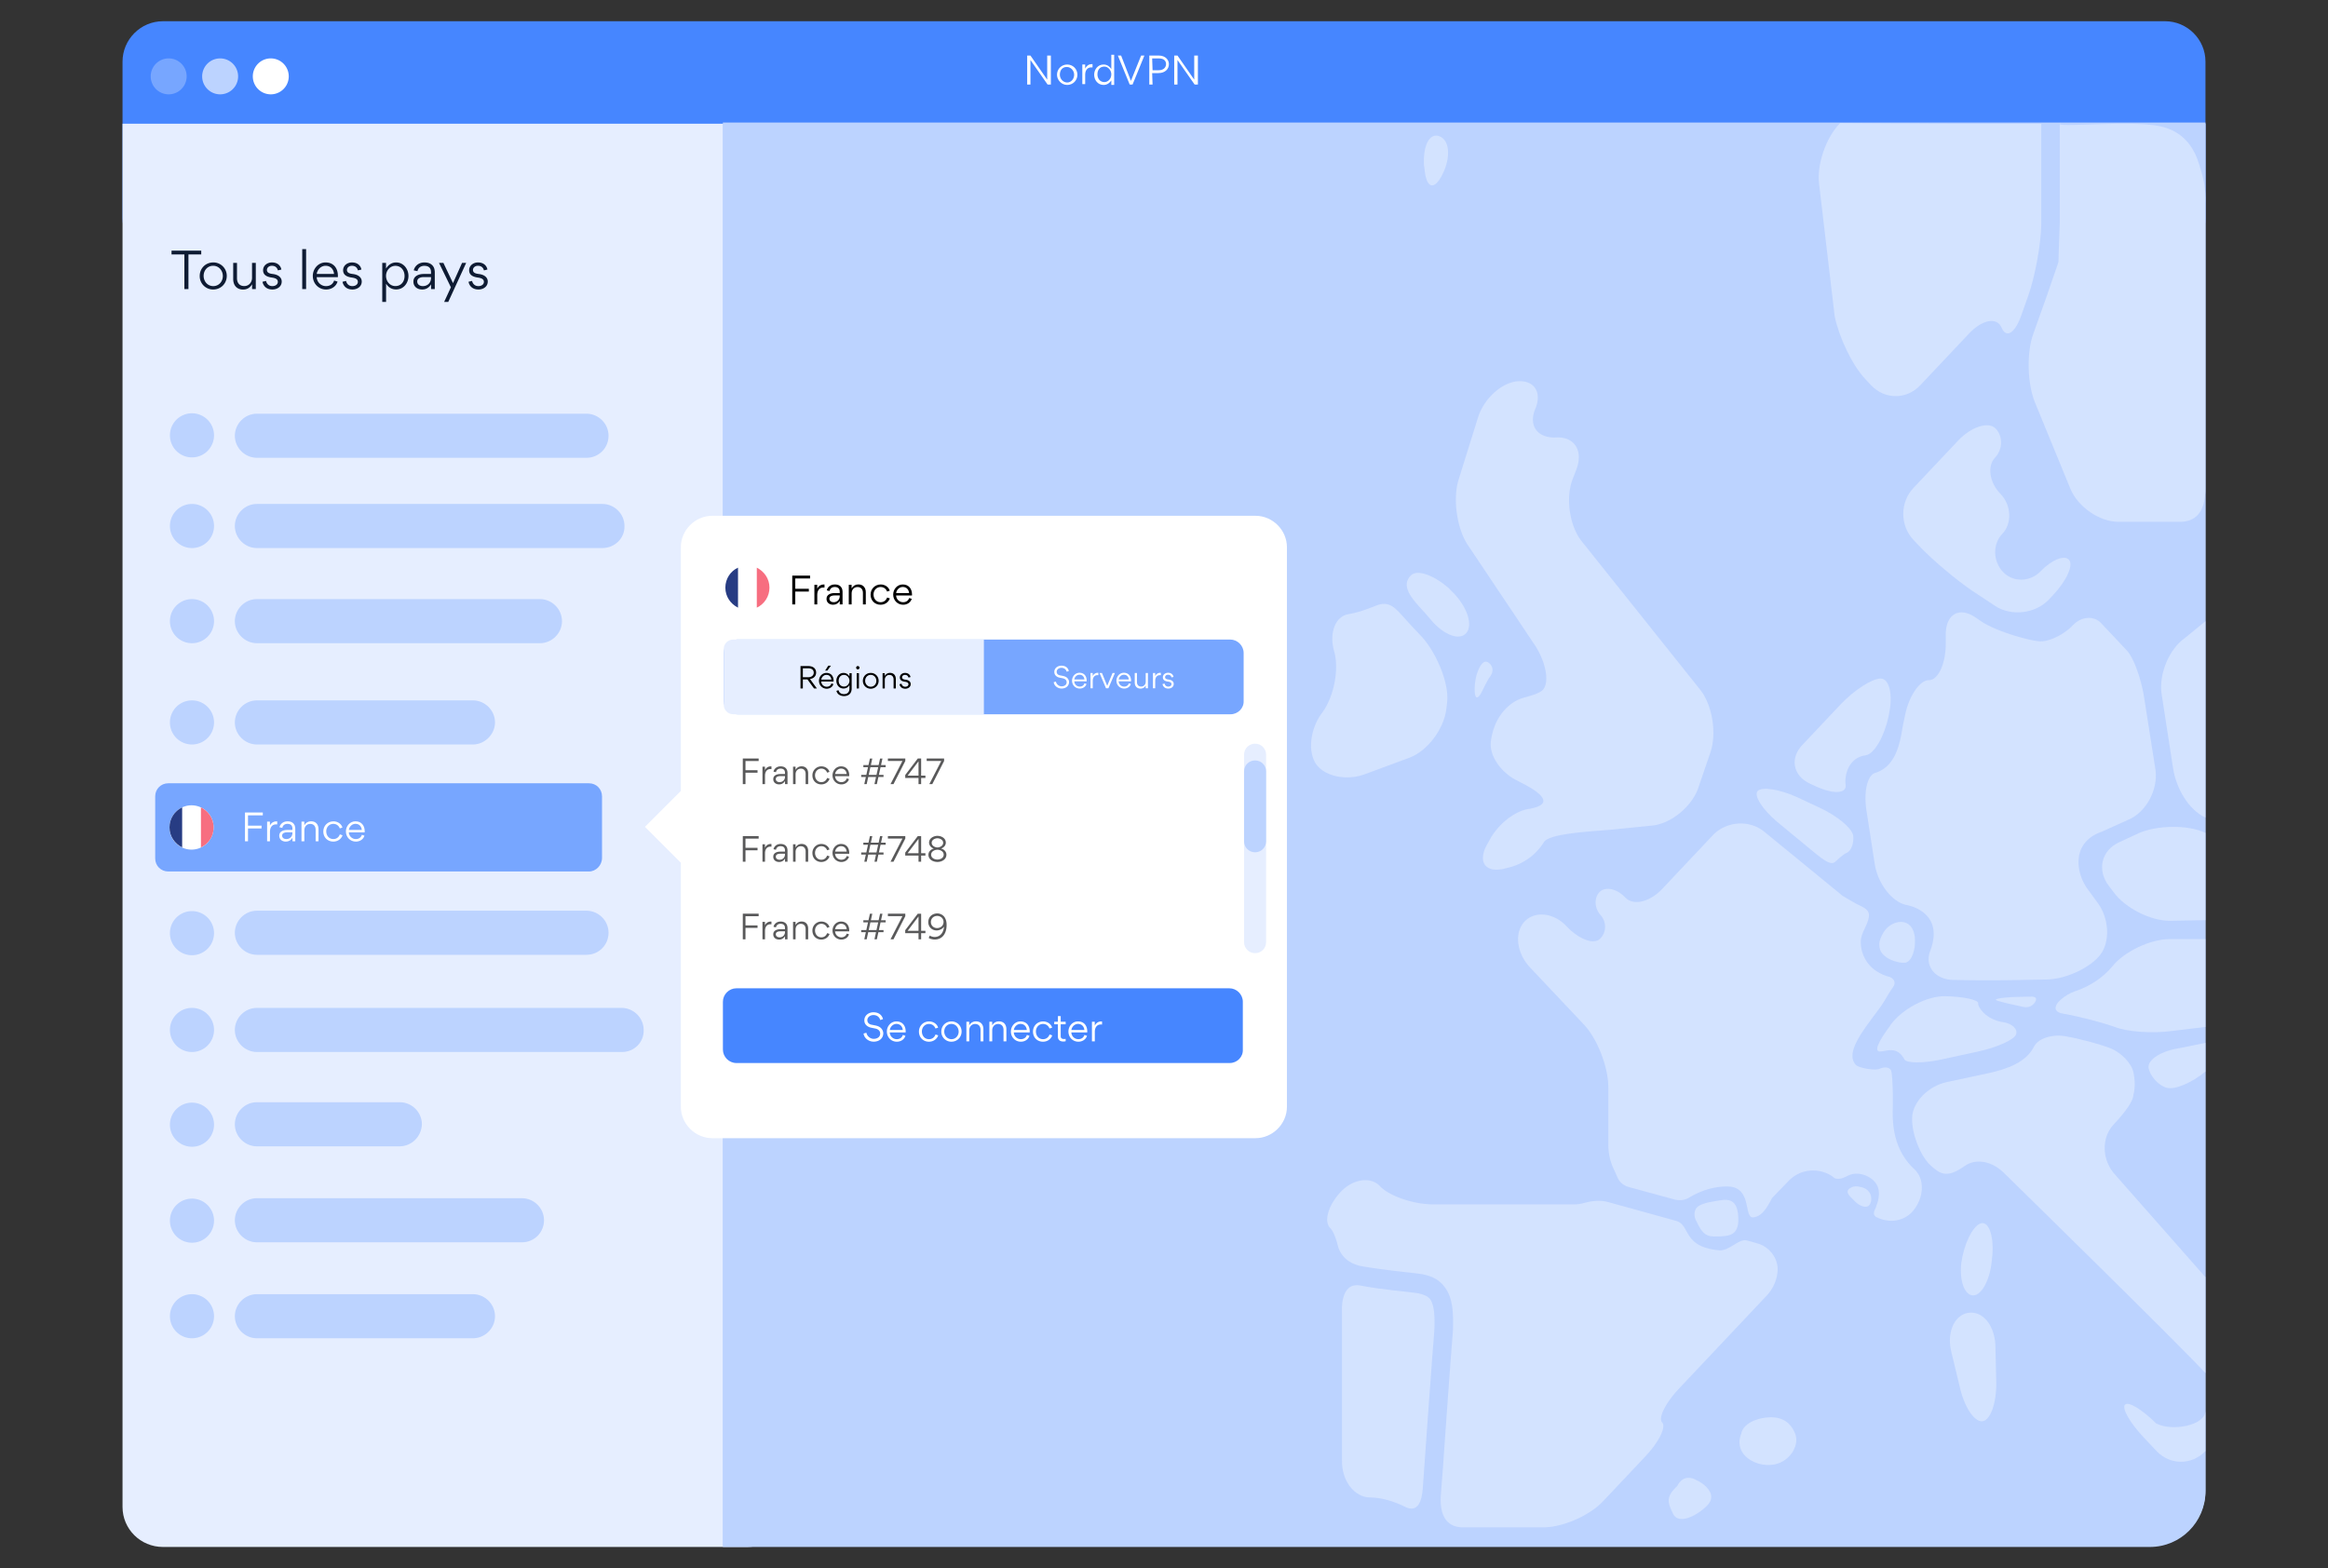 <svg width="570" height="384" viewBox="0 0 570 384" fill="none" xmlns="http://www.w3.org/2000/svg"><rect x="0" y="0" width="570" height="384" fill="#333333" stroke="none"/><path d="M530.1 63.3H39.9c-5.4 0-9.9-4.4-9.9-9.9V15.1c0-5.4 4.4-9.9 9.9-9.9h490.2c5.4 0 9.9 4.4 9.9 9.9v38.4c0 5.4-4.4 9.8-9.9 9.8z" fill="url(#paint0_linear_3666_18884)"/><path d="M39.9 378.8H183c5.4 0 9.8-4.4 9.8-9.8V40.1c0-5.4-4.4-9.8-9.8-9.8H30V369c0 5.4 4.4 9.8 9.9 9.8z" fill="url(#paint1_linear_3666_18884)"/><path d="M540 30.3H177v348.5h349.4c7.5 0 13.6-6.1 13.6-13.6V30.3z" fill="url(#paint2_linear_3666_18884)"/><path d="M540 30H177v348.5h349.4c7.5 0 13.6-6.1 13.6-13.6V30z" fill="url(#paint3_linear_3666_18884)"/><path d="M46.9 112a5.4 5.4 0 100-10.798 5.4 5.4 0 000 10.798z" fill="url(#paint4_linear_3666_18884)"/><path d="M143.6 112.1H62.9c-2.9 0-5.4-2.4-5.4-5.4 0-2.9 2.4-5.4 5.4-5.4h80.7c2.9 0 5.4 2.4 5.4 5.4 0 3-2.4 5.4-5.4 5.4z" fill="url(#paint5_linear_3666_18884)"/><path d="M46.9 134.2a5.4 5.4 0 100-10.798 5.4 5.4 0 000 10.798z" fill="url(#paint6_linear_3666_18884)"/><path d="M147.5 134.2H62.9c-2.9 0-5.4-2.4-5.4-5.4 0-2.9 2.4-5.4 5.4-5.4h84.6c2.9 0 5.4 2.4 5.4 5.4.1 3-2.4 5.4-5.4 5.4z" fill="url(#paint7_linear_3666_18884)"/><path d="M46.9 157.5a5.4 5.4 0 100-10.798 5.4 5.4 0 000 10.798z" fill="url(#paint8_linear_3666_18884)"/><path d="M132.2 157.5H62.9c-2.9 0-5.4-2.4-5.4-5.4 0-2.9 2.4-5.4 5.4-5.4h69.3c2.9 0 5.4 2.4 5.4 5.4 0 3-2.5 5.4-5.4 5.4z" fill="url(#paint9_linear_3666_18884)"/><path d="M46.9 182.3a5.4 5.4 0 100-10.798 5.4 5.4 0 000 10.798z" fill="url(#paint10_linear_3666_18884)"/><path d="M115.8 182.3H62.9c-2.9 0-5.4-2.4-5.4-5.4 0-2.9 2.4-5.4 5.4-5.4h52.9c2.9 0 5.4 2.4 5.4 5.4 0 2.9-2.5 5.4-5.4 5.4z" fill="url(#paint11_linear_3666_18884)"/><path d="M46.9 233.9a5.4 5.4 0 100-10.798 5.4 5.4 0 000 10.798z" fill="url(#paint12_linear_3666_18884)"/><path d="M143.6 233.8H62.9c-2.9 0-5.4-2.4-5.4-5.4 0-2.9 2.4-5.4 5.4-5.4h80.7c2.9 0 5.4 2.4 5.4 5.4 0 3-2.4 5.4-5.4 5.4z" fill="url(#paint13_linear_3666_18884)"/><path d="M46.9 257.6a5.4 5.4 0 100-10.798 5.4 5.4 0 000 10.798z" fill="url(#paint14_linear_3666_18884)"/><path d="M152.3 257.6H62.9c-2.9 0-5.4-2.4-5.4-5.4 0-2.9 2.4-5.4 5.4-5.4h89.3c2.9 0 5.4 2.4 5.4 5.4.1 3-2.3 5.4-5.3 5.4z" fill="url(#paint15_linear_3666_18884)"/><path d="M46.9 280.8a5.4 5.4 0 100-10.798 5.4 5.4 0 000 10.798z" fill="url(#paint16_linear_3666_18884)"/><path d="M97.8 280.7H62.9c-2.9 0-5.4-2.4-5.4-5.4 0-2.9 2.4-5.4 5.4-5.4h35c2.9 0 5.4 2.4 5.4 5.4-.1 3-2.5 5.4-5.5 5.4z" fill="url(#paint17_linear_3666_18884)"/><path d="M46.9 304.3a5.4 5.4 0 100-10.798 5.4 5.4 0 000 10.798z" fill="url(#paint18_linear_3666_18884)"/><path d="M127.8 304.2H62.9c-2.9 0-5.4-2.4-5.4-5.4 0-2.9 2.4-5.4 5.4-5.4h64.9c2.9 0 5.4 2.4 5.4 5.4 0 3-2.4 5.4-5.4 5.4z" fill="url(#paint19_linear_3666_18884)"/><path d="M46.9 327.7a5.4 5.4 0 100-10.798 5.4 5.4 0 000 10.798z" fill="url(#paint20_linear_3666_18884)"/><path d="M115.8 327.7H62.9c-2.9 0-5.4-2.4-5.4-5.4 0-2.9 2.4-5.4 5.4-5.4h52.9c2.9 0 5.4 2.4 5.4 5.4 0 3-2.5 5.4-5.4 5.4z" fill="url(#paint21_linear_3666_18884)"/><path d="M144.2 213.4h-103c-1.8 0-3.2-1.4-3.2-3.2V195c0-1.8 1.4-3.2 3.2-3.2h103c1.8 0 3.2 1.4 3.2 3.2v15.1c0 1.8-1.5 3.3-3.2 3.3z" fill="url(#paint22_linear_3666_18884)"/><path d="M257.3 13.6v7.1h-.8l-4.2-6v6h-.8v-7.1h.8l4.1 5.9v-5.9h.9zm1.5 4.7c0-1.4 1.1-2.5 2.5-2.5s2.5 1.1 2.5 2.5-1.1 2.5-2.5 2.5-2.5-1.2-2.5-2.5zm4.2 0c0-1-.8-1.9-1.8-1.9-1.1 0-1.7.8-1.7 1.9 0 1 .8 1.9 1.8 1.9s1.7-.9 1.7-1.9zm2.7-1.5c.4-.8 1-1.1 1.6-1.1h.2v.8h-.3c-1.1 0-1.5.9-1.5 1.8v2.3h-.7v-4.8h.7v1zm4.5-1c.9 0 1.5.5 1.9 1.1v-3.5h.7v7.4h-.7v-1.1c-.4.6-1 1.1-1.9 1.1-1.4 0-2.3-1.2-2.3-2.5s.9-2.5 2.3-2.5zm1.9 2.4c0-1-.8-1.9-1.7-1.9-1.1 0-1.7.8-1.7 1.9 0 1 .6 1.9 1.7 1.9.9 0 1.7-.8 1.7-1.9zm4.5 2.5l-2.9-7.1h.8l2.4 6.2 2.5-6.2h.8l-2.9 7.1h-.7zm5.6 0h-.8v-7.1h2.3c1.7 0 2.5 1.1 2.5 2.1 0 1.2-.9 2.2-2.6 2.2h-1.5l.1 2.8zm0-3.5h1.5c1.3 0 1.8-.8 1.8-1.5s-.4-1.4-1.8-1.4h-1.6l.1 2.9zm11.1-3.6v7.1h-.8l-4.2-6v6h-.8v-7.1h.8l4.1 5.9v-5.9h.9zm14.1 265.1h-133c-4.2 0-7.7-3.5-7.7-7.7V134c0-4.2 3.5-7.7 7.7-7.7h133c4.2 0 7.7 3.5 7.7 7.7v137c0 4.2-3.5 7.7-7.7 7.7z" fill="#fff"/><path d="M166.821 193.559l-8.91 8.91 8.91 8.909 8.909-8.909-8.909-8.91zM183 149.3a5.397 5.397 0 005.4-5.4 5.397 5.397 0 00-5.4-5.4 5.397 5.397 0 00-5.4 5.4 5.397 5.397 0 005.4 5.4z" fill="#fff"/><path d="M188.4 143.9c0-2.2-1.3-4-3.1-4.9v9.8c1.9-.9 3.1-2.8 3.1-4.9z" fill="url(#paint23_linear_3666_18884)"/><path d="M177.6 143.9c0 2.2 1.3 4 3.1 4.9V139c-1.8.8-3.1 2.7-3.1 4.9z" fill="#273C83"/><path d="M301.3 174.9H180.5c-1.8 0-3.3-1.5-3.3-3.3v-11.7c0-1.8 1.5-3.3 3.3-3.3h120.7c1.8 0 3.3 1.5 3.3 3.3v11.7c.1 1.8-1.4 3.3-3.2 3.3z" fill="#77A6FF"/><path d="M301.1 260.3H180.3c-1.8 0-3.3-1.5-3.3-3.3v-11.7c0-1.8 1.5-3.3 3.3-3.3H301c1.8 0 3.3 1.5 3.3 3.3V257c.1 1.8-1.4 3.3-3.2 3.3z" fill="url(#paint24_linear_3666_18884)"/><path d="M240.9 174.9h-61.4c-1.3 0-2.3-1.1-2.3-2.3v-13.7c0-1.3 1.1-2.3 2.3-2.3h61.4v18.3z" fill="url(#paint25_linear_3666_18884)"/><path d="M307.3 233.4c-1.5 0-2.7-1.2-2.7-2.7v-45.9c0-1.5 1.2-2.7 2.7-2.7 1.5 0 2.7 1.2 2.7 2.7v45.9c0 1.5-1.2 2.7-2.7 2.7z" fill="url(#paint26_linear_3666_18884)"/><path d="M307.3 208.7c-1.5 0-2.7-1.2-2.7-2.7v-17.1c0-1.5 1.2-2.7 2.7-2.7 1.5 0 2.7 1.2 2.7 2.7V206c0 1.5-1.2 2.7-2.7 2.7z" fill="url(#paint27_linear_3666_18884)"/><path d="M41.3 23.1a4.4 4.4 0 100-8.8 4.4 4.4 0 000 8.8z" fill="url(#paint28_linear_3666_18884)"/><path d="M53.9 23.1a4.4 4.4 0 100-8.8 4.4 4.4 0 000 8.8z" fill="url(#paint29_linear_3666_18884)"/><path d="M66.3 23.1a4.4 4.4 0 100-8.8 4.4 4.4 0 000 8.8zM52.284 202.978a5.4 5.4 0 10-10.776-.718 5.396 5.396 0 002.987 5.221 5.393 5.393 0 004.135.275 5.398 5.398 0 003.654-4.778z" fill="#fff"/><path d="M52.3 202.6c0-2.2-1.3-4-3.1-4.9v9.8c1.9-.9 3.1-2.7 3.1-4.9z" fill="url(#paint30_linear_3666_18884)"/><path d="M41.5 202.6c0 2.2 1.3 4 3.1 4.9v-9.8c-1.9.9-3.1 2.8-3.1 4.9z" fill="#273C83"/><g opacity=".7" fill="#DDE9FF"><path fill-rule="evenodd" clip-rule="evenodd" d="M335.481 366.681c2.884 0 6.181 1.092 8.55 2.294 3.297 1.639 4.121-1.748 4.327-4.479.927-13.109 2.267-31.79 2.782-38.017.103-1.092.103-2.076.103-2.95 0-3.386-.618-4.806-1.134-5.462-.515-.655-1.442-1.092-3.09-1.42-1.854-.328-8.242-.765-13.908-1.857-5.151-.983-4.532 6.555-4.532 6.555v36.269c-.103 5.025 3.09 9.067 6.902 9.067z"/><path d="M523.8 203.951c4.327-1.857 11.95-2.075 16.174 0v21.369l-8.757.152c-4.636 0-10.817-3.058-13.701-6.991l-1.237-1.639c-2.884-3.823-1.751-8.63 2.576-10.596l4.945-2.295z"/><path fill-rule="evenodd" clip-rule="evenodd" d="M466.006 235.741c.412 0 .618 0 .825-.109 1.339-.546 1.854-2.95 1.957-3.714.927-7.866-5.46-7.21-7.624-3.605-.515.874-1.03 1.966-1.03 2.949 0 1.202.412 2.076 1.34 2.841 1.133.983 3.193 1.638 4.532 1.638z"/><path d="M520.297 343.959c.824-.874 4.224 1.202 7.623 4.588 4.018 2.076 12.054.437 12.054-3.059v9.832c-3.297 3.496-8.654 3.496-11.951 0l-3.193-3.386c-3.297-3.496-5.357-7.101-4.533-7.975zm-29.257-56.37c-3.297-3.496-7.418-3.933-9.993-2.076-4.327 3.059-5.975 2.076-8.551-.328-2.472-2.512-4.43-7.647-4.327-11.47.103-3.824 3.915-7.756 8.448-8.74l10.199-2.184c4.533-.984 9.272-2.622 11.229-6.555.927-1.857 4.224-3.059 7.52-2.513 3.297.547 8.345 1.857 11.127 2.95 2.781 1.092 5.253 3.823 5.666 5.899.721 3.277 0 5.462 0 5.462 0 1.42-1.752 4.042-4.842 7.32-3.091 3.277-2.885 8.848.412 12.344l22.046 25.017v23.488c-7.418-7.975-48.934-48.614-48.934-48.614z"/><path fill-rule="evenodd" clip-rule="evenodd" d="M462.709 251.254c-2.884 3.933-3.914 6.227-2.369 6.227 1.442 0 4.121-1.529 5.975 1.966.515.874 4.43.984 8.963 0l9.065-1.966c4.533-.983 8.757-2.84 9.272-4.151.515-1.311-.927-2.731-3.296-3.059-4.121-.656-6.079-3.714-5.976-4.588.103-.874-3.605-1.639-8.035-1.748-4.43-.109-10.508 3.059-13.393 6.991l-.206.328zm-44.606 117.284c2.266-2.404-.206-5.026-3.194-6.337-2.987-1.31-4.224 1.639-4.224 1.639-2.781 2.622-2.472 3.933-1.03 6.883 1.442 2.84 6.181.218 8.448-2.185zm-91.482-209.202c1.339 4.479 0 11.252-2.885 15.185l-.103.109c-2.884 3.933-3.502 9.504-1.339 12.563 2.163 2.95 7.417 4.042 11.847 2.403l10.92-4.042c4.43-1.638 8.448-6.991 9.066-11.907l.206-1.748c.515-4.916-2.884-12.345-6.181-15.95l-2.576-2.731c-3.296-3.496-4.635-5.899-7.623-5.244-1.133.219-4.327 1.858-7.726 2.404-3.194.437-4.842 4.479-3.606 8.958zm116.618 32.599l1.442.655c4.327 1.966 7.52 1.748 7.211-.437-.309-2.185.619-6.664 4.945-7.21 2.061-.328 4.533-4.588 5.563-9.504l.103-.547c1.031-4.806.103-8.739-2.06-8.739-2.06 0-6.49 2.84-9.787 6.336l-9.066 9.614c-3.502 3.386-2.678 7.865 1.649 9.832z"/><path d="M535.029 156.169l4.945-4.043v48.068c-4.224-1.967-7.211-7.32-7.932-12.235l-2.782-18.026c-.721-4.916 1.854-11.033 5.769-13.764z"/><path fill-rule="evenodd" clip-rule="evenodd" d="M350.934 152.453c3.297 3.496 7.005 4.479 8.345 2.185 1.339-2.294-.516-6.773-4.018-10.05l-.515-.546c-3.606-3.168-7.727-4.698-9.272-3.168-2.576 2.512 0 5.571 3.297 9.067l2.163 2.512zm84.167 48.767l7.417 6.118c3.709 3.059 5.563 4.697 6.799 3.714.412-.328 1.855-1.857 2.988-2.294 1.03-.546 1.648-2.403 1.442-4.151-.309-1.857-4.018-4.916-8.344-6.883l-5.357-2.512c-4.327-1.967-8.654-2.622-9.684-1.53-1.03 1.093 1.133 4.479 4.739 7.538zM348.77 41.243c.412 4.916 2.37 5.572 4.43 1.42 2.06-4.151 1.751-8.302-.721-9.285-2.472-.984-4.121 2.294-3.812 7.21l.103.655z"/><path fill-rule="evenodd" clip-rule="evenodd" d="M375.762 157.916c2.678 4.042 3.605 8.848 2.163 10.815-1.133 1.42-4.533 1.857-5.975 2.512-2.369.984-6.078 4.042-6.902 10.16-.515 3.933 2.781 7.866 6.181 9.614l.824.437c4.224 2.075 9.581 5.462 2.06 6.663-2.781.437-7.005 3.168-9.374 7.538l-.618 1.093c-2.37 4.26-.516 6.991 4.017 6.008l.824-.218c4.533-.984 7.418-3.715 9.066-6.337 1.339-2.184 12.053-2.621 16.689-3.058l9.787-.984c4.636-.437 9.787-4.697 11.332-9.285l2.988-8.74c1.545-4.697.412-11.58-2.576-15.294L387.3 132.571c-2.988-3.714-4.018-10.597-2.267-15.185l.928-2.403c1.751-4.589-.413-8.084-4.945-7.866-4.533.219-6.8-2.84-5.151-6.882 1.751-4.042-.103-7.101-4.121-6.883-4.018.219-8.448 4.261-9.89 8.958l-4.739 15.185c-1.442 4.698-.412 11.908 2.267 15.95l16.38 24.471zm22.149 61.832c-2.061-2.185-4.842-2.731-6.284-1.311-1.34 1.42-1.237 3.933.205 5.571 1.546 1.639 1.546 4.261 0 5.79-1.545 1.639-5.253.219-8.344-3.059-3.091-3.277-7.726-3.714-10.199-1.092-2.575 2.731-1.957 7.756 1.339 11.252l13.187 13.983c3.296 3.496 5.975 10.378 5.975 15.404v13.983c0 1.966.412 4.042 1.236 5.79l1.03 2.294c.515 1.202 1.546 1.966 2.679 2.294l11.229 3.059c1.236.328 2.472.218 3.606-.437 1.957-1.202 5.46-2.841 9.58-2.731 6.078.218 3.606 8.084 6.284 7.538 1.855-.328 2.988-1.858 4.43-4.698l4.018-4.151c2.885-3.059 7.418-3.387 10.714-1.202.412.328 1.133 1.311 3.812-.109 1.751-.874 3.914-.656 5.872.765 1.957 1.529 1.957 3.495 1.545 5.352a37.098 37.098 0 01-.618 1.858c-.309.546-.824 1.638.309 2.185 2.885 1.42 6.284 1.092 8.551-1.202 2.987-3.168 3.399-8.084.618-10.597-4.739-4.479-5.357-10.16-5.254-14.639.103-4.479-.103-8.739-.412-9.504-.309-.764-1.546-.983-2.782-.437-1.236.547-5.048-.218-5.769-.874-2.575-2.621.927-7.428 3.812-11.361l1.854-2.513c1.133-1.42 2.061-3.386 3.297-5.134 1.133-1.529-.206-2.403-.824-2.622-1.34-.328-2.679-.983-3.812-1.857a8.56 8.56 0 01-3.194-6.664c0-2.185 1.546-3.824 1.958-6.008.412-2.076-1.546-2.513-3.297-3.496-1.751-.983-3.194-1.857-3.194-1.857l-.103-.11s-3.09-2.512-6.799-5.571l-12.156-9.941c-3.709-3.059-9.375-2.622-12.671.874l-11.848 12.563c-3.193 3.714-7.52 4.807-9.58 2.622zm33.172 127.596c-4.533 1.093-4.739 3.715-4.739 3.715-1.958 4.806 2.987 7.975 7.211 7.647 4.224-.219 7.211-4.479 5.975-7.647-1.236-3.168-3.915-4.698-8.447-3.715z"/><path d="M458.177 94.38l-1.443-1.53c-3.296-3.496-6.49-10.378-7.52-15.404l-3.812-32.336c-.618-4.916 1.752-11.58 5.151-14.966l26.579.175h22.665v24.732c-.103 4.916-1.546 12.782-3.194 17.37l-1.545 4.37c-1.546 4.697-3.812 6.227-4.945 3.496-1.134-2.731-4.739-2.076-8.036 1.42l-11.95 12.672c-3.297 3.496-8.654 3.496-11.95 0z"/><path fill-rule="evenodd" clip-rule="evenodd" d="M487.743 308.017l.102-.874c.31-4.916-1.03-8.303-2.987-7.538-1.957.765-4.018 5.134-4.636 9.613-.515 4.479.824 8.084 2.988 7.975 2.163-.109 4.223-4.26 4.533-9.176z"/><path d="M539.974 262.397c-3.297 2.731-7.521 4.588-9.581 3.932-2.061-.655-3.915-2.84-4.327-4.806-.309-2.076 3.194-4.261 7.83-4.916l6.078-1.245v7.035z"/><path fill-rule="evenodd" clip-rule="evenodd" d="M477.75 330.958l2.163 8.958c1.133 4.806 3.606 8.412 5.563 8.084 1.958-.328 3.4-4.698 3.297-9.614l-.206-8.739c-.103-4.916-2.988-8.63-6.49-8.193-3.503.437-5.46 4.697-4.327 9.504zm-139.9-40.53c-2.266-2.403-6.593-1.748-9.58 1.421-2.988 3.168-4.224 7.21-2.576 8.848.721.765 1.339 2.294 1.854 4.261.31 1.311 1.546 4.37 6.079 5.134 5.769.984 11.95 1.53 14.216 1.857 1.958.328 4.121.984 5.666 2.95 1.649 1.967 2.267 4.698 2.267 8.63 0 .983 0 2.076-.103 3.278-.412 4.916-1.34 17.806-2.164 29.495-.206 3.387-.515 6.774-.721 9.723-.206 2.731 0 7.757 5.151 7.975h19.986c4.636 0 11.229-2.84 14.526-6.336l10.404-11.034c3.297-3.496 5.151-7.21 4.121-8.302-1.03-1.093.824-4.807 4.121-8.303l21.428-22.723c1.545-1.638 2.472-3.714 2.678-5.68.413-3.278-1.854-6.227-4.739-7.101-.824-.219-1.751-.546-2.781-.765-1.854-.546-4.327 2.622-6.799 2.404-9.066-.874-6.903-6.227-10.508-7.211-8.654-2.403-16.586-4.588-16.586-4.588-1.958-.546-4.018-.328-5.975.219a8.333 8.333 0 01-2.37.327h-34.923c-4.739-.109-10.405-2.075-12.672-4.479zm25.137-121.369s1.133-2.404 1.854-3.387c.721-.983.927-2.294-.206-3.277-1.133-.983-2.163 0-3.091 2.84-.824 2.95-.721 8.303 1.443 3.824zm96.116 20.21c-1.854.547-2.884 4.588-2.06 9.504L459 211.446c.721 4.916 4.327 9.504 7.83 10.159 3.605.765 8.653 3.606 5.769 11.253-1.443 3.823 1.339 7.1 5.872 7.1 4.533.11 12.053.11 16.689 0l5.769-.109c4.636 0 10.611-2.731 13.186-5.899 2.576-3.168 2.37-8.958-.515-12.891l-2.472-3.386c-2.885-3.933-4.018-11.362 3.4-13.984l6.799-3.058c4.327-1.967 7.211-7.538 6.387-12.454l-2.679-17.042c-.721-4.916-2.678-10.269-4.429-12.017a50215.3 50215.3 0 01-6.182-6.555c-1.751-1.857-4.841-1.638-6.902.547-2.06 2.184-5.563 3.932-7.829 3.932-2.267 0-10.714-2.294-14.629-4.916l-1.442-.983c-3.915-2.622-7.212-.765-7.212 4.261v2.185c0 4.916-1.854 8.958-4.12 8.958-2.267 0-4.945 3.932-5.872 8.739l-.619 2.95c-.721 4.806-2.06 9.613-6.696 11.033z"/><path fill-rule="evenodd" clip-rule="evenodd" d="M477.751 218.328c.309-1.529.721-2.731 1.442-3.714.721-.983 1.958-1.42 2.885-1.42.927 0 3.811-.328 5.975 2.731 1.03 1.42 1.442 3.168 1.442 4.697 0 1.42-.309 2.731-.721 3.824-.515 1.092-1.133 2.185-2.782 2.731l-1.236.109c-1.545 0-3.193-.655-4.636-1.857-1.442-1.202-2.575-3.168-2.575-5.681l.206-1.42z"/><path d="M504.314 54.811V30.866s.032-.223.059-.442c-.048-.03-.068-.065-.059-.104.132-.59.102-.248.059.104 1.115.71 17.278-.948 24.269.442 6.533 1.299 8.757 6.01 9.787 9.286 1.03 3.276 1.716 5.876 1.545 9.832v69.609c0 4.916-1.664 8.193-6.3 8.193h-14.937c-4.636 0-9.993-3.605-11.848-8.193l-8.653-21.084c-1.855-4.588-2.061-12.126-.412-16.714l3.193-8.958c1.546-4.589 2.988-8.521 2.988-8.74 0-.11.103-4.37.309-9.286z"/><path fill-rule="evenodd" clip-rule="evenodd" d="M488.671 104.976c-1.752-1.857-5.976-.546-9.272 2.95l-10.92 11.58c-3.297 3.496-3.297 9.176 0 12.672l1.339 1.42c3.297 3.496 9.272 8.521 13.186 11.143l5.461 3.605c3.914 2.622 9.889 1.967 13.186-1.529l1.03-1.093c3.297-3.495 5.048-7.319 3.915-8.63-1.133-1.311-4.224 0-6.902 2.731-2.576 2.731-6.8 2.841-9.272.219-2.473-2.622-2.576-6.883-.103-9.395 2.369-2.513 2.163-6.992-.515-9.723-2.679-2.731-3.297-6.773-1.339-8.849 1.957-2.075 1.957-5.243.206-7.101zm-68.199 197.797c2.576-.109 5.254 0 5.151-4.37-.103-4.37-1.957-4.916-4.533-4.479-2.472.437-5.357.765-5.975 2.294-.618 1.42.206 2.731.206 2.731 1.545 3.387 2.576 3.933 5.151 3.824zm37.086-7.537c.721-.655.824-2.185.206-3.168-.618-.983-1.442-1.311-2.781-1.53-1.237-.218-2.061.437-2.061.437-1.442.984.309 2.185 1.34 3.278.927.983 2.575 1.638 3.296.983z"/><path d="M531.011 229.951h8.963v21.521l-8.242.983c-4.635.656-10.92.219-13.907-.983-2.782-.983-8.345-2.512-12.775-3.277-2.987-.546-1.236-2.622-1.236-2.622s1.443-1.857 4.224-2.84c4.018-1.311 7.211-3.715 9.169-6.118 2.884-3.605 9.169-6.555 13.804-6.664zm-35.644 16.605c-2.473-.546-6.697-1.42-6.697-1.748 0-.437 3.812-.764 8.551-.764 0 0 2.163-.219.927 1.529-.721.983-1.751 1.202-2.781.983z"/></g><path d="M60.719 202.175v-2.529h3.627v-.693h-4.365V206h.738v-3.141h3.321v-.684h-3.321zm5.373-.981H65.4V206h.702v-2.349c0-.855.37-1.791 1.503-1.791.09 0 .18.009.27.018v-.747c-.054-.009-.189-.009-.234-.009-.549 0-1.188.279-1.548 1.026v-.954zm5.51 2.034H70.27c-.855 0-1.899.342-1.899 1.386v.054c0 .81.64 1.413 1.611 1.413.72 0 1.242-.333 1.62-.927h.01V206h.683v-3.105c0-.153-.036-.531-.144-.792-.234-.531-.738-.99-1.755-.99-1.377 0-1.917 1.053-1.953 1.458l.675.144c.081-.459.45-.981 1.26-.981.801 0 1.224.396 1.224 1.17v.324zm0 .576v.171c0 .882-.639 1.485-1.494 1.485-.576 0-1.035-.306-1.035-.846 0-.648.675-.81 1.188-.81h1.341zM77.284 206h.702v-2.97c0-1.125-.639-1.926-1.818-1.926-.71 0-1.278.324-1.656.972v-.882h-.693V206h.702v-2.736c0-.855.594-1.521 1.431-1.521.891 0 1.332.603 1.332 1.458V206zm2.591-2.43c0-.999.71-1.836 1.737-1.836.999 0 1.476.747 1.584 1.116l.648-.207c-.198-.81-1.09-1.53-2.205-1.53-1.36 0-2.484 1.044-2.484 2.502 0 1.44 1.062 2.466 2.448 2.466 1.26 0 2.052-.837 2.268-1.557l-.657-.216c-.135.36-.54 1.152-1.602 1.152-1.09 0-1.737-.891-1.737-1.89zm9.415.243c.01-.072.01-.153.01-.234 0-1.404-.783-2.466-2.268-2.466-1.35 0-2.34 1.17-2.34 2.475 0 1.386 1.044 2.493 2.439 2.493.954 0 1.818-.522 2.106-1.449l-.63-.198c-.225.675-.774 1.026-1.485 1.026-.936 0-1.665-.711-1.72-1.647h3.889zm-3.878-.594c.117-.801.783-1.494 1.62-1.494.918 0 1.467.621 1.557 1.494h-3.177z" fill="#fff"/><path d="M194.719 144.175v-2.529h3.627v-.693h-4.365V148h.738v-3.141h3.321v-.684h-3.321zm5.373-.981h-.693V148h.702v-2.349c0-.855.369-1.791 1.503-1.791.09 0 .18.009.27.018v-.747c-.054-.009-.189-.009-.234-.009-.549 0-1.188.279-1.548 1.026v-.954zm5.51 2.034h-1.332c-.855 0-1.899.342-1.899 1.386v.054c0 .81.639 1.413 1.611 1.413.72 0 1.242-.333 1.62-.927h.009V148h.684v-3.105c0-.153-.036-.531-.144-.792-.234-.531-.738-.99-1.755-.99-1.377 0-1.917 1.053-1.953 1.458l.675.144c.081-.459.45-.981 1.26-.981.801 0 1.224.396 1.224 1.17v.324zm0 .576v.171c0 .882-.639 1.485-1.494 1.485-.576 0-1.035-.306-1.035-.846 0-.648.675-.81 1.188-.81h1.341zm5.682 2.196h.702v-2.97c0-1.125-.639-1.926-1.818-1.926-.711 0-1.278.324-1.656.972v-.882h-.693V148h.702v-2.736c0-.855.594-1.521 1.431-1.521.891 0 1.332.603 1.332 1.458V148zm2.591-2.43c0-.999.711-1.836 1.737-1.836.999 0 1.476.747 1.584 1.116l.648-.207c-.198-.81-1.089-1.53-2.205-1.53-1.359 0-2.484 1.044-2.484 2.502 0 1.44 1.062 2.466 2.448 2.466 1.26 0 2.052-.837 2.268-1.557l-.657-.216c-.135.36-.54 1.152-1.602 1.152-1.089 0-1.737-.891-1.737-1.89zm9.416.243c.009-.072.009-.153.009-.234 0-1.404-.783-2.466-2.268-2.466-1.35 0-2.34 1.17-2.34 2.475 0 1.386 1.044 2.493 2.439 2.493.954 0 1.818-.522 2.106-1.449l-.63-.198c-.225.675-.774 1.026-1.485 1.026-.936 0-1.665-.711-1.719-1.647h3.888zm-3.879-.594c.117-.801.783-1.494 1.62-1.494.918 0 1.467.621 1.557 1.494h-3.177z" fill="#000"/><path d="M182.528 188.6v-2.248h3.224v-.616h-3.88V192h.656v-2.792h2.952v-.608h-2.952zm4.776-.872h-.616V192h.624v-2.088c0-.76.328-1.592 1.336-1.592.08 0 .16.008.24.016v-.664c-.048-.008-.168-.008-.208-.008-.488 0-1.056.248-1.376.912v-.848zm4.898 1.808h-1.184c-.76 0-1.688.304-1.688 1.232v.048c0 .72.568 1.256 1.432 1.256.64 0 1.104-.296 1.44-.824h.008V192h.608v-2.76c0-.136-.032-.472-.128-.704-.208-.472-.656-.88-1.56-.88-1.224 0-1.704.936-1.736 1.296l.6.128c.072-.408.4-.872 1.12-.872.712 0 1.088.352 1.088 1.04v.288zm0 .512v.152c0 .784-.568 1.32-1.328 1.32-.512 0-.92-.272-.92-.752 0-.576.6-.72 1.056-.72h1.192zm5.051 1.952h.624v-2.64c0-1-.568-1.712-1.616-1.712-.632 0-1.136.288-1.472.864v-.784h-.616V192h.624v-2.432c0-.76.528-1.352 1.272-1.352.792 0 1.184.536 1.184 1.296V192zm2.303-2.16c0-.888.632-1.632 1.544-1.632.888 0 1.312.664 1.408.992l.576-.184c-.176-.72-.968-1.36-1.96-1.36a2.18 2.18 0 00-2.208 2.224c0 1.28.944 2.192 2.176 2.192 1.12 0 1.824-.744 2.016-1.384l-.584-.192c-.12.32-.48 1.024-1.424 1.024-.968 0-1.544-.792-1.544-1.68zm8.369.216a1.74 1.74 0 00.008-.208c0-1.248-.696-2.192-2.016-2.192-1.2 0-2.08 1.04-2.08 2.2 0 1.232.928 2.216 2.168 2.216.848 0 1.616-.464 1.872-1.288l-.56-.176c-.2.6-.688.912-1.32.912-.832 0-1.48-.632-1.528-1.464h3.456zm-3.448-.528c.104-.712.696-1.328 1.44-1.328.816 0 1.304.552 1.384 1.328h-2.824zm10.71.216l.408-1.888h1.256v-.52h-1.136l.352-1.6h-.584l-.352 1.6h-1.904l.352-1.6h-.584l-.352 1.6h-1.256v.52h1.136l-.408 1.888h-1.256v.52h1.136l-.376 1.736h.584l.376-1.736h1.904l-.376 1.736h.584l.376-1.736h1.256v-.52h-1.136zm-2.488 0l.408-1.888h1.912l-.416 1.888h-1.904zm8.257-3.4L218.044 192h.728l2.888-5.656v-.608h-4.264v.608h3.56zm4.579 5.656v-1.504h1.048v-.568h-1.048v-4.192h-.824l-3.072 4.04v.72h3.256V192h.64zm-3.312-2.072l2.672-3.512v3.512h-2.672zm8.233-3.584L227.544 192h.728l2.888-5.656v-.608h-4.264v.608h3.56zM182.528 207.6v-2.248h3.224v-.616h-3.88V211h.656v-2.792h2.952v-.608h-2.952zm4.776-.872h-.616V211h.624v-2.088c0-.76.328-1.592 1.336-1.592.08 0 .16.008.24.016v-.664c-.048-.008-.168-.008-.208-.008-.488 0-1.056.248-1.376.912v-.848zm4.898 1.808h-1.184c-.76 0-1.688.304-1.688 1.232v.048c0 .72.568 1.256 1.432 1.256.64 0 1.104-.296 1.44-.824h.008V211h.608v-2.76c0-.136-.032-.472-.128-.704-.208-.472-.656-.88-1.56-.88-1.224 0-1.704.936-1.736 1.296l.6.128c.072-.408.4-.872 1.12-.872.712 0 1.088.352 1.088 1.04v.288zm0 .512v.152c0 .784-.568 1.32-1.328 1.32-.512 0-.92-.272-.92-.752 0-.576.6-.72 1.056-.72h1.192zm5.051 1.952h.624v-2.64c0-1-.568-1.712-1.616-1.712-.632 0-1.136.288-1.472.864v-.784h-.616V211h.624v-2.432c0-.76.528-1.352 1.272-1.352.792 0 1.184.536 1.184 1.296V211zm2.303-2.16c0-.888.632-1.632 1.544-1.632.888 0 1.312.664 1.408.992l.576-.184c-.176-.72-.968-1.36-1.96-1.36a2.18 2.18 0 00-2.208 2.224c0 1.28.944 2.192 2.176 2.192 1.12 0 1.824-.744 2.016-1.384l-.584-.192c-.12.32-.48 1.024-1.424 1.024-.968 0-1.544-.792-1.544-1.68zm8.369.216a1.74 1.74 0 00.008-.208c0-1.248-.696-2.192-2.016-2.192-1.2 0-2.08 1.04-2.08 2.2 0 1.232.928 2.216 2.168 2.216.848 0 1.616-.464 1.872-1.288l-.56-.176c-.2.6-.688.912-1.32.912-.832 0-1.48-.632-1.528-1.464h3.456zm-3.448-.528c.104-.712.696-1.328 1.44-1.328.816 0 1.304.552 1.384 1.328h-2.824zm10.71.216l.408-1.888h1.256v-.52h-1.136l.352-1.6h-.584l-.352 1.6h-1.904l.352-1.6h-.584l-.352 1.6h-1.256v.52h1.136l-.408 1.888h-1.256v.52h1.136l-.376 1.736h.584l.376-1.736h1.904l-.376 1.736h.584l.376-1.736h1.256v-.52h-1.136zm-2.488 0l.408-1.888h1.912l-.416 1.888h-1.904zm8.257-3.4L218.044 211h.728l2.888-5.656v-.608h-4.264v.608h3.56zm4.579 5.656v-1.504h1.048v-.568h-1.048v-4.192h-.824l-3.072 4.04v.72h3.256V211h.64zm-3.312-2.072l2.672-3.512v3.512h-2.672zm7.301 2.136c1.088 0 2.2-.624 2.2-1.776 0-.656-.448-1.272-1.312-1.52.744-.224 1.168-.84 1.168-1.432 0-1.112-1.112-1.664-2.056-1.664-.92 0-2.048.576-2.048 1.664 0 .536.384 1.208 1.16 1.432-.848.272-1.312.864-1.312 1.52 0 1.192 1.128 1.776 2.2 1.776zm0-5.8c.608 0 1.408.376 1.408 1.104 0 .776-.872 1.144-1.408 1.144-.536 0-1.4-.36-1.4-1.152 0-.728.808-1.096 1.4-1.096zm0 5.208c-.68 0-1.536-.352-1.536-1.2 0-.816.88-1.2 1.536-1.2.672 0 1.536.392 1.536 1.216s-.88 1.184-1.536 1.184zM182.528 226.6v-2.248h3.224v-.616h-3.88V230h.656v-2.792h2.952v-.608h-2.952zm4.776-.872h-.616V230h.624v-2.088c0-.76.328-1.592 1.336-1.592.08 0 .16.008.24.016v-.664c-.048-.008-.168-.008-.208-.008-.488 0-1.056.248-1.376.912v-.848zm4.898 1.808h-1.184c-.76 0-1.688.304-1.688 1.232v.048c0 .72.568 1.256 1.432 1.256.64 0 1.104-.296 1.44-.824h.008V230h.608v-2.76c0-.136-.032-.472-.128-.704-.208-.472-.656-.88-1.56-.88-1.224 0-1.704.936-1.736 1.296l.6.128c.072-.408.4-.872 1.12-.872.712 0 1.088.352 1.088 1.04v.288zm0 .512v.152c0 .784-.568 1.32-1.328 1.32-.512 0-.92-.272-.92-.752 0-.576.6-.72 1.056-.72h1.192zm5.051 1.952h.624v-2.64c0-1-.568-1.712-1.616-1.712-.632 0-1.136.288-1.472.864v-.784h-.616V230h.624v-2.432c0-.76.528-1.352 1.272-1.352.792 0 1.184.536 1.184 1.296V230zm2.303-2.16c0-.888.632-1.632 1.544-1.632.888 0 1.312.664 1.408.992l.576-.184c-.176-.72-.968-1.36-1.96-1.36a2.18 2.18 0 00-2.208 2.224c0 1.28.944 2.192 2.176 2.192 1.12 0 1.824-.744 2.016-1.384l-.584-.192c-.12.32-.48 1.024-1.424 1.024-.968 0-1.544-.792-1.544-1.68zm8.369.216a1.74 1.74 0 00.008-.208c0-1.248-.696-2.192-2.016-2.192-1.2 0-2.08 1.04-2.08 2.2 0 1.232.928 2.216 2.168 2.216.848 0 1.616-.464 1.872-1.288l-.56-.176c-.2.6-.688.912-1.32.912-.832 0-1.48-.632-1.528-1.464h3.456zm-3.448-.528c.104-.712.696-1.328 1.44-1.328.816 0 1.304.552 1.384 1.328h-2.824zm10.71.216l.408-1.888h1.256v-.52h-1.136l.352-1.6h-.584l-.352 1.6h-1.904l.352-1.6h-.584l-.352 1.6h-1.256v.52h1.136l-.408 1.888h-1.256v.52h1.136l-.376 1.736h.584l.376-1.736h1.904l-.376 1.736h.584l.376-1.736h1.256v-.52h-1.136zm-2.488 0l.408-1.888h1.912l-.416 1.888h-1.904zm8.257-3.4L218.044 230h.728l2.888-5.656v-.608h-4.264v.608h3.56zm4.579 5.656v-1.504h1.048v-.568h-1.048v-4.192h-.824l-3.072 4.04v.72h3.256V230h.64zm-3.312-2.072l2.672-3.512v3.512h-2.672zm6.597 1.504c-.264 0-.768-.088-1.184-.344l-.24.592c.416.272 1.104.376 1.448.376 1.936 0 2.928-1.528 2.928-3.568 0-.72-.12-1.224-.424-1.768-.368-.664-1.152-1.056-1.84-1.056-1.12 0-2.224.72-2.224 2.152 0 1.016.752 2.016 2.08 2.016.528 0 1.352-.272 1.776-.944-.12 1.448-.904 2.544-2.32 2.544zm.64-2.176c-.968 0-1.528-.704-1.528-1.472 0-.992.752-1.504 1.544-1.504.776 0 1.544.544 1.544 1.48 0 .432-.184.864-.496 1.112a1.7 1.7 0 01-1.064.384z" fill="#59595A"/><path d="M46.14 70.78v-8.472h3.132v-.924H42v.924h3.144v8.472h.996zm6.059.108c1.872 0 3.324-1.44 3.324-3.336a3.265 3.265 0 00-3.3-3.288c-1.896 0-3.325 1.44-3.325 3.336a3.265 3.265 0 003.3 3.288zm.023-.828c-1.404 0-2.364-1.164-2.364-2.508s.949-2.472 2.34-2.472c1.392 0 2.364 1.176 2.364 2.52 0 1.332-.971 2.46-2.34 2.46zm5.801-5.688H57.1v3.96c0 1.5.852 2.568 2.424 2.568.936 0 1.692-.42 2.196-1.296v1.176h.912v-6.408h-.924v3.66c0 1.14-.792 2.016-1.908 2.016-1.188 0-1.776-.804-1.776-1.944v-3.732zm10.954 4.584c0-1.164-1.056-1.716-2.1-1.848-.66-.084-1.524-.204-1.524-1.008 0-.552.516-1.02 1.212-1.02 1.02 0 1.368.696 1.476 1.128l.852-.204c-.096-.612-.636-1.74-2.328-1.74-1.056 0-2.148.708-2.148 1.908 0 1.248 1.044 1.632 2.112 1.788.66.096 1.5.276 1.5 1.056 0 .672-.636 1.044-1.332 1.044-.996 0-1.428-.696-1.56-1.272l-.864.204c.12.72.696 1.896 2.436 1.896 1.236 0 2.268-.756 2.268-1.932zM74 61v9.78h.947V61H74zm8.722 6.864c.012-.096.012-.204.012-.312 0-1.872-1.044-3.288-3.024-3.288-1.8 0-3.12 1.56-3.12 3.3 0 1.848 1.392 3.324 3.252 3.324 1.272 0 2.424-.696 2.808-1.932l-.84-.264c-.3.9-1.032 1.368-1.98 1.368-1.248 0-2.22-.948-2.292-2.196h5.184zm-5.172-.792c.156-1.068 1.044-1.992 2.16-1.992 1.224 0 1.956.828 2.076 1.992H77.55zm11.021 1.884c0-1.164-1.056-1.716-2.1-1.848-.66-.084-1.524-.204-1.524-1.008 0-.552.516-1.02 1.212-1.02 1.02 0 1.368.696 1.476 1.128l.852-.204c-.096-.612-.636-1.74-2.328-1.74-1.056 0-2.148.708-2.148 1.908 0 1.248 1.044 1.632 2.112 1.788.66.096 1.5.276 1.5 1.056 0 .672-.636 1.044-1.332 1.044-.996 0-1.428-.696-1.56-1.272l-.864.204c.12.72.696 1.896 2.436 1.896 1.236 0 2.268-.756 2.268-1.932zm11.442-1.392c0-1.668-1.188-3.3-3.012-3.3-1.212 0-1.968.696-2.484 1.5v-1.392h-.924v9.564h.936V69.46c.516.816 1.284 1.416 2.472 1.416 1.824 0 3.012-1.584 3.012-3.312zm-3.204 2.484c-1.356 0-2.292-1.176-2.292-2.496 0-1.284.972-2.46 2.292-2.46 1.416 0 2.244 1.164 2.244 2.496 0 1.356-.828 2.46-2.244 2.46zm8.722-2.964h-1.776c-1.14 0-2.532.456-2.532 1.848v.072c0 1.08.852 1.884 2.148 1.884.96 0 1.656-.444 2.16-1.236h.012v1.128h.912v-4.14c0-.204-.048-.708-.192-1.056-.312-.708-.984-1.32-2.34-1.32-1.836 0-2.556 1.404-2.604 1.944l.9.192c.108-.612.6-1.308 1.68-1.308 1.068 0 1.632.528 1.632 1.56v.432zm0 .768v.228c0 1.176-.852 1.98-1.992 1.98-.768 0-1.38-.408-1.38-1.128 0-.864.9-1.08 1.584-1.08h1.788zm3.213 6.084h1.008l4.392-9.564h-1.008l-2.22 4.956-2.352-4.956h-1.08l2.916 5.976-1.656 3.588zm10.682-4.98c0-1.164-1.056-1.716-2.1-1.848-.66-.084-1.524-.204-1.524-1.008 0-.552.516-1.02 1.212-1.02 1.02 0 1.368.696 1.476 1.128l.852-.204c-.096-.612-.636-1.74-2.328-1.74-1.056 0-2.148.708-2.148 1.908 0 1.248 1.044 1.632 2.112 1.788.66.096 1.5.276 1.5 1.056 0 .672-.636 1.044-1.332 1.044-.996 0-1.428-.696-1.56-1.272l-.864.204c.12.72.696 1.896 2.436 1.896 1.236 0 2.268-.756 2.268-1.932z" fill="#0E1B33"/><path d="M199.311 168.579h.7l-1.694-2.317c.819-.105 1.505-.63 1.505-1.568 0-.854-.588-1.596-1.925-1.596H196v5.481h.574v-2.219h1.12l1.617 2.219zm-2.737-2.744v-2.198h1.288c1.043 0 1.379.539 1.379 1.078 0 .553-.399 1.12-1.393 1.12h-1.274zm6.881-2.835h-.658l-.763 1.204h.525l.896-1.204zm-2.38 3.878h3.024c.007-.056.007-.119.007-.182 0-1.092-.609-1.918-1.764-1.918-1.05 0-1.82.91-1.82 1.925 0 1.078.812 1.939 1.897 1.939.742 0 1.414-.406 1.638-1.127l-.49-.154c-.175.525-.602.798-1.155.798-.728 0-1.295-.553-1.337-1.281zm2.478-.462h-2.471c.091-.623.609-1.162 1.26-1.162.714 0 1.141.483 1.211 1.162zm4.427 2.198c0 .973-.616 1.358-1.337 1.358-.868 0-1.232-.539-1.344-.973l-.504.168c.196.791.889 1.281 1.855 1.281 1.134 0 1.876-.651 1.876-1.855v-3.752h-.539v.784c-.294-.441-.728-.847-1.456-.847-1.057 0-1.75.938-1.75 1.911 0 1.022.679 1.904 1.75 1.904.707 0 1.162-.371 1.449-.847v.868zm-1.337-.497c-.819 0-1.302-.644-1.302-1.414 0-.812.483-1.442 1.302-1.442.777 0 1.344.686 1.344 1.421 0 .763-.553 1.435-1.344 1.435zm2.981-4.613c0 .224.182.406.406.406a.41.41 0 10-.406-.406zm.133 1.337v3.738h.553v-3.738h-.553zm3.436 3.801c1.092 0 1.939-.84 1.939-1.946a1.905 1.905 0 00-1.925-1.918c-1.106 0-1.939.84-1.939 1.946 0 1.064.84 1.918 1.925 1.918zm.014-.483c-.819 0-1.379-.679-1.379-1.463s.553-1.442 1.365-1.442c.812 0 1.379.686 1.379 1.47 0 .777-.567 1.435-1.365 1.435zm5.582.42h.546v-2.31c0-.875-.497-1.498-1.414-1.498-.553 0-.994.252-1.288.756v-.686h-.539v3.738h.546v-2.128c0-.665.462-1.183 1.113-1.183.693 0 1.036.469 1.036 1.134v2.177zm4.192-1.064c0-.679-.616-1.001-1.225-1.078-.385-.049-.889-.119-.889-.588 0-.322.301-.595.707-.595.595 0 .798.406.861.658l.497-.119c-.056-.357-.371-1.015-1.358-1.015-.616 0-1.253.413-1.253 1.113 0 .728.609.952 1.232 1.043.385.056.875.161.875.616 0 .392-.371.609-.777.609-.581 0-.833-.406-.91-.742l-.504.119c.07.42.406 1.106 1.421 1.106.721 0 1.323-.441 1.323-1.127z" fill="#000"/><path d="M259.932 168.6c1.029 0 1.82-.623 1.82-1.61 0-.231-.098-.658-.469-1.008-.308-.28-.686-.399-1.064-.476l-.7-.14c-.553-.105-.798-.462-.798-.861 0-.588.56-.973 1.148-.973.854 0 1.204.56 1.302.945l.525-.161c-.112-.588-.63-1.316-1.813-1.316-.91 0-1.736.595-1.736 1.533 0 .42.154.728.385.945.287.28.679.42.924.462l.728.147c.399.077.98.322.98.973 0 .679-.609 1.001-1.232 1.001-.672 0-1.274-.525-1.393-1.162l-.539.147c.077.777.861 1.554 1.932 1.554zm6.129-1.757c.007-.056.007-.119.007-.182 0-1.092-.609-1.918-1.764-1.918-1.05 0-1.82.91-1.82 1.925 0 1.078.812 1.939 1.897 1.939.742 0 1.414-.406 1.638-1.127l-.49-.154c-.175.525-.602.798-1.155.798-.728 0-1.295-.553-1.337-1.281h3.024zm-3.017-.462c.091-.623.609-1.162 1.26-1.162.714 0 1.141.483 1.211 1.162h-2.471zm4.504-1.575h-.539v3.738h.546v-1.827c0-.665.287-1.393 1.169-1.393.07 0 .14.007.21.014v-.581c-.042-.007-.147-.007-.182-.007-.427 0-.924.217-1.204.798v-.742zm3.255 3.738h.581l1.596-3.738h-.581l-1.302 3.136-1.281-3.136h-.602l1.589 3.738zm6.128-1.701c.007-.056.007-.119.007-.182 0-1.092-.609-1.918-1.764-1.918-1.05 0-1.82.91-1.82 1.925 0 1.078.812 1.939 1.897 1.939.742 0 1.414-.406 1.638-1.127l-.49-.154c-.175.525-.602.798-1.155.798-.728 0-1.295-.553-1.337-1.281h3.024zm-3.017-.462c.091-.623.609-1.162 1.26-1.162.714 0 1.141.483 1.211 1.162h-2.471zm4.461-1.575h-.539v2.31c0 .875.497 1.498 1.414 1.498.546 0 .987-.245 1.281-.756v.686h.532v-3.738h-.539v2.135c0 .665-.462 1.176-1.113 1.176-.693 0-1.036-.469-1.036-1.134v-2.177zm4.465 0h-.539v3.738h.546v-1.827c0-.665.287-1.393 1.169-1.393.07 0 .14.007.21.014v-.581c-.042-.007-.147-.007-.182-.007-.427 0-.924.217-1.204.798v-.742zm4.543 2.674c0-.679-.616-1.001-1.225-1.078-.385-.049-.889-.119-.889-.588 0-.322.301-.595.707-.595.595 0 .798.406.861.658l.497-.119c-.056-.357-.371-1.015-1.358-1.015-.616 0-1.253.413-1.253 1.113 0 .728.609.952 1.232 1.043.385.056.875.161.875.616 0 .392-.371.609-.777.609-.581 0-.833-.406-.91-.742l-.504.119c.07.42.406 1.106 1.421 1.106.721 0 1.323-.441 1.323-1.127zm-73.458 87.592c1.323 0 2.34-.801 2.34-2.07 0-.297-.126-.846-.603-1.296-.396-.36-.882-.513-1.368-.612l-.9-.18c-.711-.135-1.026-.594-1.026-1.107 0-.756.72-1.251 1.476-1.251 1.098 0 1.548.72 1.674 1.215l.675-.207c-.144-.756-.81-1.692-2.331-1.692-1.17 0-2.232.765-2.232 1.971 0 .54.198.936.495 1.215.369.36.873.54 1.188.594l.936.189c.513.099 1.26.414 1.26 1.251 0 .873-.783 1.287-1.584 1.287-.864 0-1.638-.675-1.791-1.494l-.693.189c.099.999 1.107 1.998 2.484 1.998zm7.818-2.259c.009-.072.009-.153.009-.234 0-1.404-.783-2.466-2.268-2.466-1.35 0-2.34 1.17-2.34 2.475 0 1.386 1.044 2.493 2.439 2.493.954 0 1.818-.522 2.106-1.449l-.63-.198c-.225.675-.774 1.026-1.485 1.026-.936 0-1.665-.711-1.719-1.647h3.888zm-3.879-.594c.117-.801.783-1.494 1.62-1.494.918 0 1.467.621 1.557 1.494h-3.177zm7.856.351c0-.999.711-1.836 1.737-1.836.999 0 1.476.747 1.584 1.116l.648-.207c-.198-.81-1.089-1.53-2.205-1.53-1.359 0-2.484 1.044-2.484 2.502 0 1.44 1.062 2.466 2.448 2.466 1.26 0 2.052-.837 2.268-1.557l-.657-.216c-.135.36-.54 1.152-1.602 1.152-1.089 0-1.737-.891-1.737-1.89zm7.23 2.511c1.404 0 2.493-1.08 2.493-2.502a2.449 2.449 0 00-2.475-2.466c-1.422 0-2.493 1.08-2.493 2.502a2.449 2.449 0 002.475 2.466zm.018-.621c-1.053 0-1.773-.873-1.773-1.881s.711-1.854 1.755-1.854 1.773.882 1.773 1.89c0 .999-.729 1.845-1.755 1.845zm7.114.54h.702v-2.97c0-1.125-.639-1.926-1.818-1.926-.711 0-1.278.324-1.656.972v-.882h-.693V255h.702v-2.736c0-.855.594-1.521 1.431-1.521.891 0 1.332.603 1.332 1.458V255zm5.624 0h.702v-2.97c0-1.125-.639-1.926-1.818-1.926-.711 0-1.278.324-1.656.972v-.882h-.693V255h.702v-2.736c0-.855.594-1.521 1.431-1.521.891 0 1.332.603 1.332 1.458V255zm6.408-2.187c.009-.072.009-.153.009-.234 0-1.404-.783-2.466-2.268-2.466-1.35 0-2.34 1.17-2.34 2.475 0 1.386 1.044 2.493 2.439 2.493.954 0 1.818-.522 2.106-1.449l-.63-.198c-.225.675-.774 1.026-1.485 1.026-.936 0-1.665-.711-1.719-1.647h3.888zm-3.879-.594c.117-.801.783-1.494 1.62-1.494.918 0 1.467.621 1.557 1.494h-3.177zm5.404.351c0-.999.711-1.836 1.737-1.836.999 0 1.476.747 1.584 1.116l.648-.207c-.198-.81-1.089-1.53-2.205-1.53-1.359 0-2.484 1.044-2.484 2.502 0 1.44 1.062 2.466 2.448 2.466 1.26 0 2.052-.837 2.268-1.557l-.657-.216c-.135.36-.54 1.152-1.602 1.152-1.089 0-1.737-.891-1.737-1.89zm6.736 2.466c.126 0 .405-.027.549-.072v-.585a2.039 2.039 0 01-.432.036c-.531 0-.783-.243-.783-.675v-2.925h1.215v-.621h-1.215v-1.386h-.693v1.386h-.891v.621h.891v2.943c0 .702.315 1.278 1.359 1.278zm5.825-2.223c.009-.072.009-.153.009-.234 0-1.404-.783-2.466-2.268-2.466-1.35 0-2.34 1.17-2.34 2.475 0 1.386 1.044 2.493 2.439 2.493.954 0 1.818-.522 2.106-1.449l-.63-.198c-.225.675-.774 1.026-1.485 1.026-.936 0-1.665-.711-1.719-1.647h3.888zm-3.879-.594c.117-.801.783-1.494 1.62-1.494.918 0 1.467.621 1.557 1.494h-3.177zm5.729-2.025h-.693V255h.702v-2.349c0-.855.369-1.791 1.503-1.791.09 0 .18.009.27.018v-.747c-.054-.009-.189-.009-.234-.009-.549 0-1.188.279-1.548 1.026v-.954z" fill="#fff"/><defs><linearGradient id="paint0_linear_3666_18884" x1="285" y1="-1.142" x2="285" y2="-106.584" gradientUnits="userSpaceOnUse"><stop stop-color="#4686FF"/><stop offset="1" stop-color="#77A6FF"/></linearGradient><linearGradient id="paint1_linear_3666_18884" x1="336.45" y1="204.55" x2="282.56" y2="204.55" gradientUnits="userSpaceOnUse"><stop stop-color="#BCD3FF"/><stop offset="1" stop-color="#E6EEFF"/></linearGradient><linearGradient id="paint2_linear_3666_18884" x1="358.5" y1="414.465" x2="358.5" y2="394.139" gradientUnits="userSpaceOnUse"><stop offset=".001" stop-color="#77A6FF"/><stop offset=".999" stop-color="#BCD3FF"/></linearGradient><linearGradient id="paint3_linear_3666_18884" x1="358.5" y1="414.165" x2="358.5" y2="393.839" gradientUnits="userSpaceOnUse"><stop offset=".001" stop-color="#77A6FF"/><stop offset=".999" stop-color="#BCD3FF"/></linearGradient><linearGradient id="paint4_linear_3666_18884" x1="103.802" y1="106.6" x2="124.983" y2="106.6" gradientUnits="userSpaceOnUse"><stop stop-color="#BCD3FF"/><stop offset="1" stop-color="#E6EEFF"/></linearGradient><linearGradient id="paint5_linear_3666_18884" x1="585.211" y1="106.7" x2="764.628" y2="106.7" gradientUnits="userSpaceOnUse"><stop stop-color="#BCD3FF"/><stop offset="1" stop-color="#E6EEFF"/></linearGradient><linearGradient id="paint6_linear_3666_18884" x1="103.802" y1="128.8" x2="124.983" y2="128.8" gradientUnits="userSpaceOnUse"><stop stop-color="#BCD3FF"/><stop offset="1" stop-color="#E6EEFF"/></linearGradient><linearGradient id="paint7_linear_3666_18884" x1="607.933" y1="128.8" x2="795.075" y2="128.8" gradientUnits="userSpaceOnUse"><stop stop-color="#BCD3FF"/><stop offset="1" stop-color="#E6EEFF"/></linearGradient><linearGradient id="paint8_linear_3666_18884" x1="103.802" y1="152.1" x2="124.983" y2="152.1" gradientUnits="userSpaceOnUse"><stop stop-color="#BCD3FF"/><stop offset="1" stop-color="#E6EEFF"/></linearGradient><linearGradient id="paint9_linear_3666_18884" x1="519.398" y1="152.1" x2="676.438" y2="152.1" gradientUnits="userSpaceOnUse"><stop stop-color="#BCD3FF"/><stop offset="1" stop-color="#E6EEFF"/></linearGradient><linearGradient id="paint10_linear_3666_18884" x1="103.802" y1="176.9" x2="124.983" y2="176.9" gradientUnits="userSpaceOnUse"><stop stop-color="#BCD3FF"/><stop offset="1" stop-color="#E6EEFF"/></linearGradient><linearGradient id="paint11_linear_3666_18884" x1="424.9" y1="176.9" x2="549.811" y2="176.9" gradientUnits="userSpaceOnUse"><stop stop-color="#BCD3FF"/><stop offset="1" stop-color="#E6EEFF"/></linearGradient><linearGradient id="paint12_linear_3666_18884" x1="103.802" y1="228.5" x2="124.983" y2="228.5" gradientUnits="userSpaceOnUse"><stop stop-color="#BCD3FF"/><stop offset="1" stop-color="#E6EEFF"/></linearGradient><linearGradient id="paint13_linear_3666_18884" x1="585.211" y1="228.4" x2="764.628" y2="228.4" gradientUnits="userSpaceOnUse"><stop stop-color="#BCD3FF"/><stop offset="1" stop-color="#E6EEFF"/></linearGradient><linearGradient id="paint14_linear_3666_18884" x1="103.802" y1="252.2" x2="124.983" y2="252.2" gradientUnits="userSpaceOnUse"><stop stop-color="#BCD3FF"/><stop offset="1" stop-color="#E6EEFF"/></linearGradient><linearGradient id="paint15_linear_3666_18884" x1="635.424" y1="252.2" x2="831.913" y2="252.2" gradientUnits="userSpaceOnUse"><stop stop-color="#BCD3FF"/><stop offset="1" stop-color="#E6EEFF"/></linearGradient><linearGradient id="paint16_linear_3666_18884" x1="103.802" y1="275.4" x2="124.983" y2="275.4" gradientUnits="userSpaceOnUse"><stop stop-color="#BCD3FF"/><stop offset="1" stop-color="#E6EEFF"/></linearGradient><linearGradient id="paint17_linear_3666_18884" x1="321.363" y1="275.3" x2="411.071" y2="275.3" gradientUnits="userSpaceOnUse"><stop stop-color="#BCD3FF"/><stop offset="1" stop-color="#E6EEFF"/></linearGradient><linearGradient id="paint18_linear_3666_18884" x1="103.802" y1="298.9" x2="124.983" y2="298.9" gradientUnits="userSpaceOnUse"><stop stop-color="#BCD3FF"/><stop offset="1" stop-color="#E6EEFF"/></linearGradient><linearGradient id="paint19_linear_3666_18884" x1="494.411" y1="298.8" x2="642.956" y2="298.8" gradientUnits="userSpaceOnUse"><stop stop-color="#BCD3FF"/><stop offset="1" stop-color="#E6EEFF"/></linearGradient><linearGradient id="paint20_linear_3666_18884" x1="103.802" y1="322.3" x2="124.983" y2="322.3" gradientUnits="userSpaceOnUse"><stop stop-color="#BCD3FF"/><stop offset="1" stop-color="#E6EEFF"/></linearGradient><linearGradient id="paint21_linear_3666_18884" x1="424.9" y1="322.3" x2="549.811" y2="322.3" gradientUnits="userSpaceOnUse"><stop stop-color="#BCD3FF"/><stop offset="1" stop-color="#E6EEFF"/></linearGradient><linearGradient id="paint22_linear_3666_18884" x1="92.7" y1="275.01" x2="92.7" y2="244.521" gradientUnits="userSpaceOnUse"><stop stop-color="#4686FF"/><stop offset="1" stop-color="#77A6FF"/></linearGradient><linearGradient id="paint23_linear_3666_18884" x1="194.05" y1="143.9" x2="192.785" y2="143.9" gradientUnits="userSpaceOnUse"><stop stop-color="#F54F64"/><stop offset="1" stop-color="#F76E80"/></linearGradient><linearGradient id="paint24_linear_3666_18884" x1="240.652" y1="209.779" x2="240.652" y2="196.44" gradientUnits="userSpaceOnUse"><stop stop-color="#4686FF"/><stop offset="1" stop-color="#77A6FF"/></linearGradient><linearGradient id="paint25_linear_3666_18884" x1="209.05" y1="229.021" x2="209.05" y2="227.327" gradientUnits="userSpaceOnUse"><stop stop-color="#E6EEFF"/><stop offset="1" stop-color="#E6EEFF"/></linearGradient><linearGradient id="paint26_linear_3666_18884" x1="307.3" y1="384.956" x2="307.3" y2="380.222" gradientUnits="userSpaceOnUse"><stop stop-color="#BCD3FF"/><stop offset="1" stop-color="#E6EEFF"/></linearGradient><linearGradient id="paint27_linear_3666_18884" x1="329.935" y1="196.695" x2="336.519" y2="196.476" gradientUnits="userSpaceOnUse"><stop stop-color="#BCD3FF"/><stop offset="1" stop-color="#E6EEFF"/></linearGradient><linearGradient id="paint28_linear_3666_18884" x1="41.3" y1="55.371" x2="41.3" y2="48.031" gradientUnits="userSpaceOnUse"><stop stop-color="#4686FF"/><stop offset="1" stop-color="#77A6FF"/></linearGradient><linearGradient id="paint29_linear_3666_18884" x1="59.831" y1="16.127" x2="151.58" y2="-23.678" gradientUnits="userSpaceOnUse"><stop stop-color="#BCD3FF"/><stop offset="1" stop-color="#E6EEFF"/></linearGradient><linearGradient id="paint30_linear_3666_18884" x1="57.92" y1="202.6" x2="56.654" y2="202.6" gradientUnits="userSpaceOnUse"><stop stop-color="#F54F64"/><stop offset="1" stop-color="#F76E80"/></linearGradient></defs></svg>